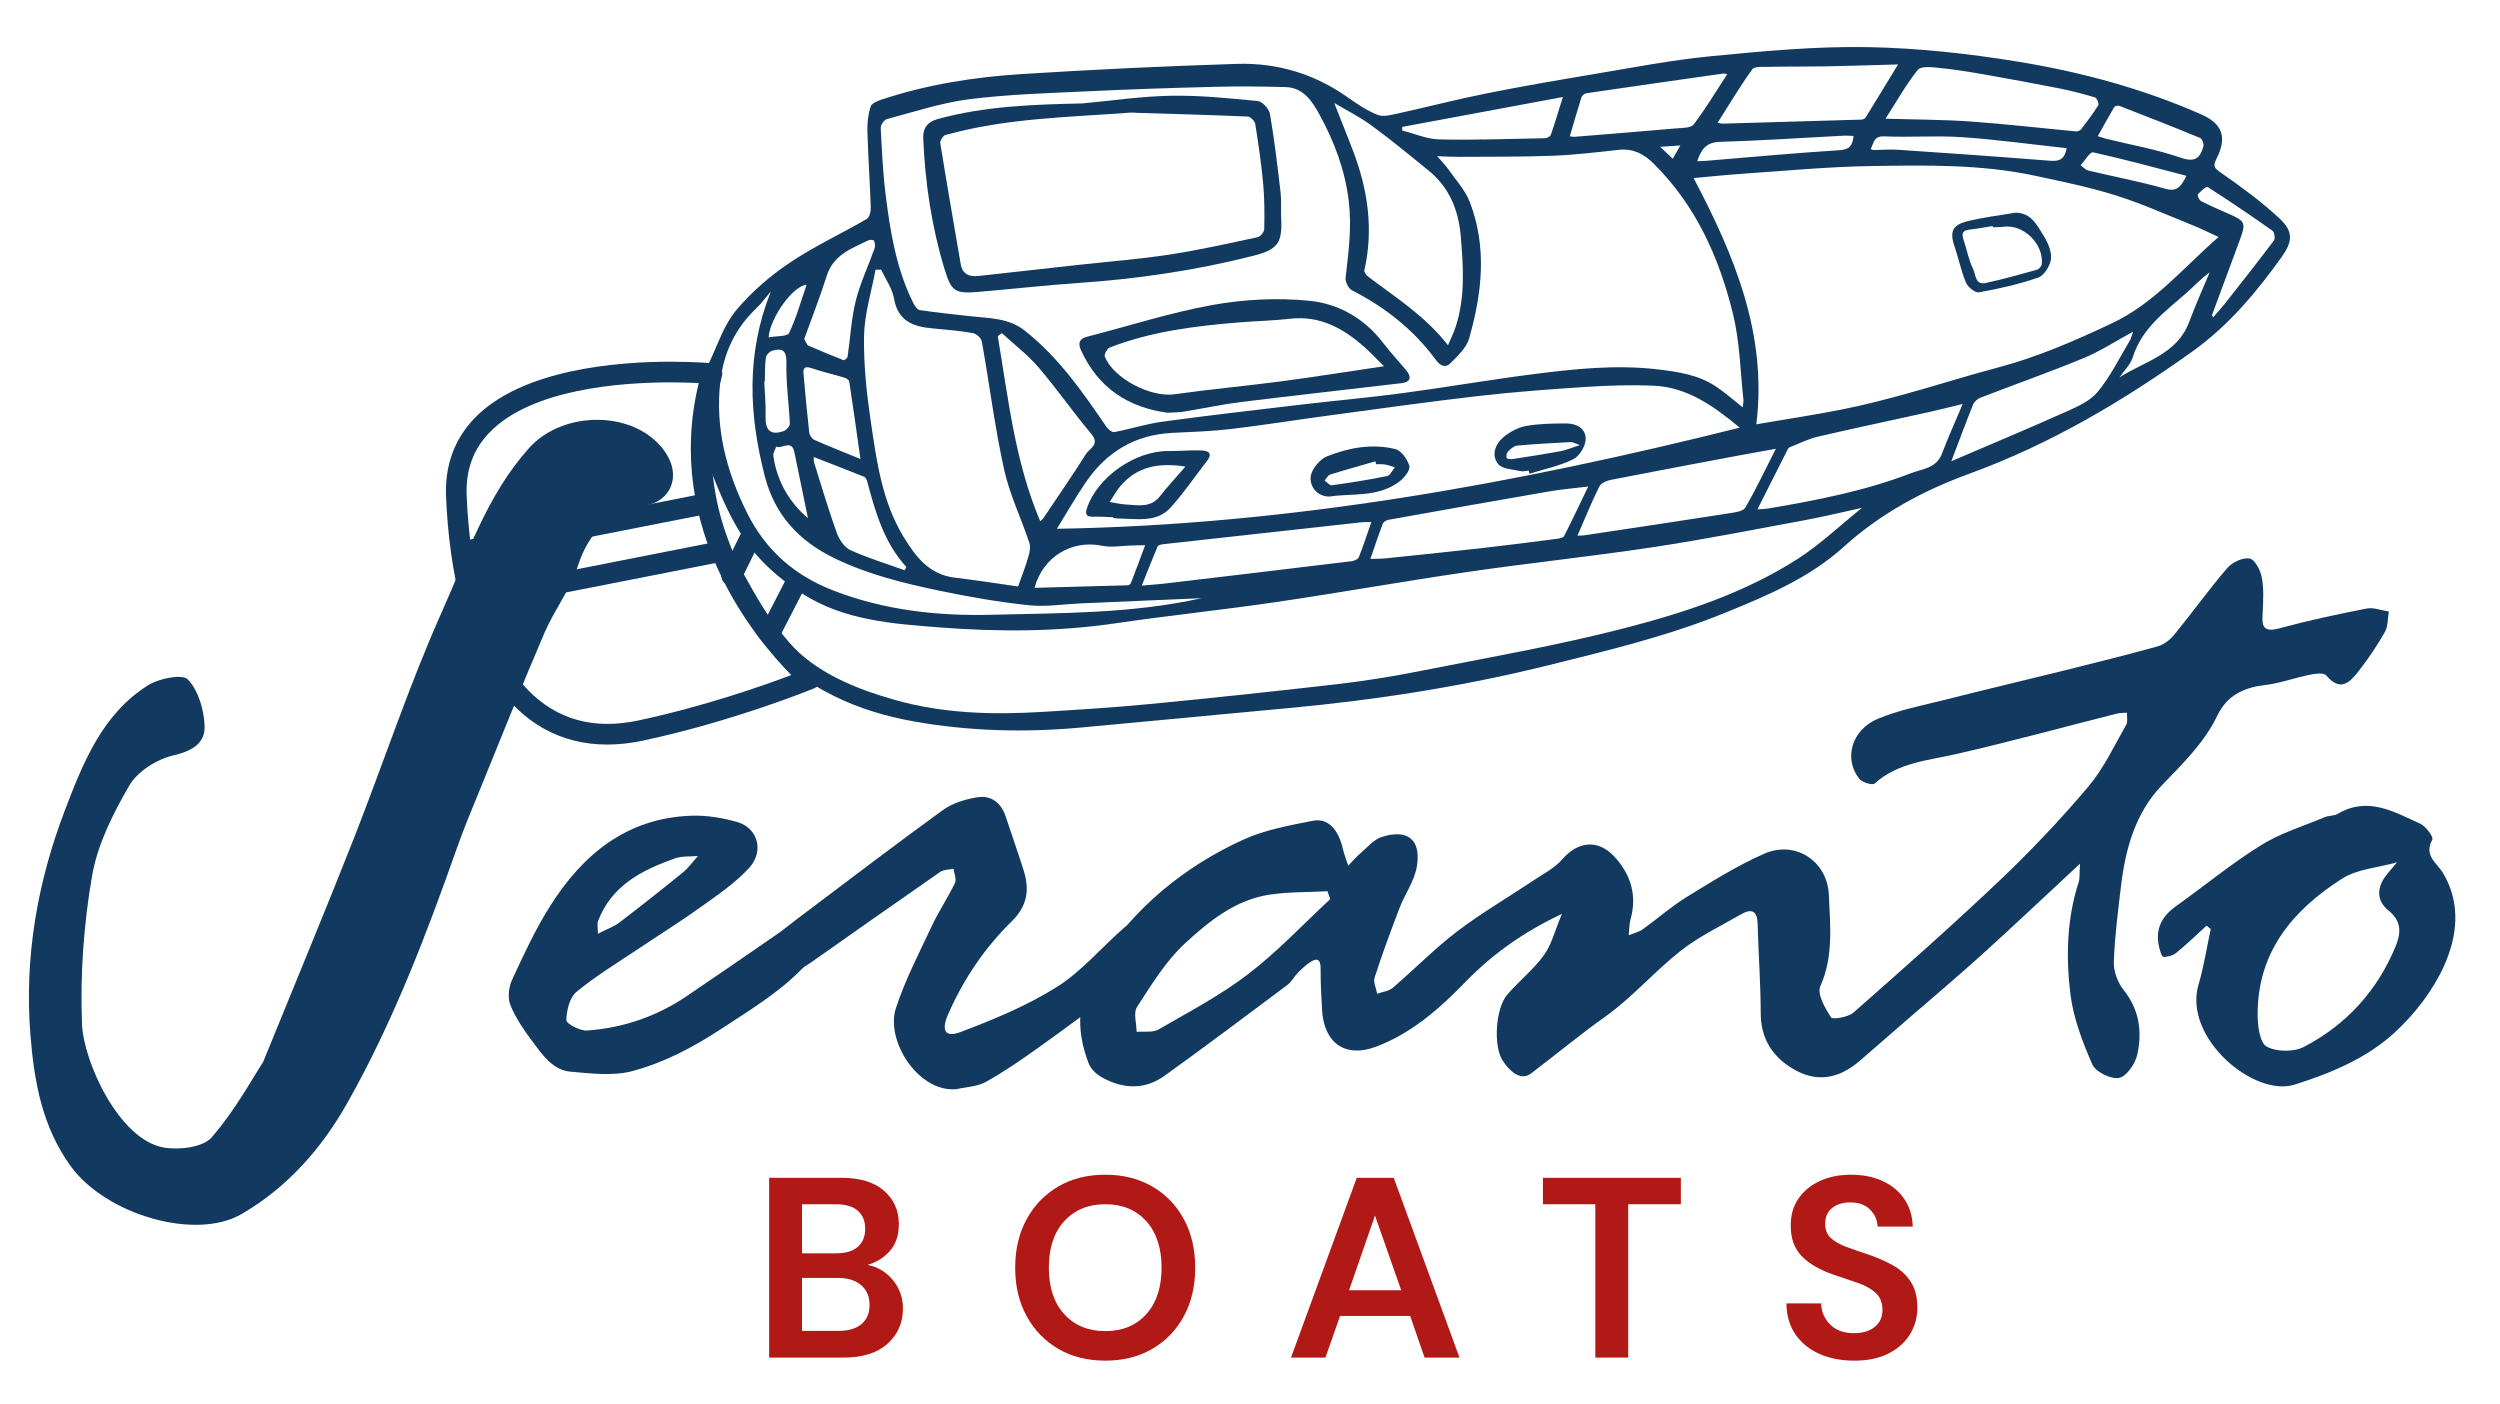 <?xml version="1.0" encoding="utf-8"?>
<!-- Generator: Adobe Illustrator 16.0.0, SVG Export Plug-In . SVG Version: 6.00 Build 0)  -->
<!DOCTYPE svg PUBLIC "-//W3C//DTD SVG 1.1//EN" "http://www.w3.org/Graphics/SVG/1.1/DTD/svg11.dtd">
<svg version="1.1" id="Livello_1" xmlns="http://www.w3.org/2000/svg" xmlns:xlink="http://www.w3.org/1999/xlink" x="0px" y="0px"
	 width="328.483px" height="184.491px" viewBox="0 0 328.483 184.491" enable-background="new 0 0 328.483 184.491"
	 xml:space="preserve">
<g>
	<path fill="#B11917" d="M101.06,178.376v-23.622h9.483c2.452,0,4.324,0.569,5.618,1.704c1.294,1.136,1.941,2.594,1.941,4.37
		c0,1.484-0.4,2.672-1.198,3.56c-0.799,0.89-1.772,1.491-2.919,1.807c1.35,0.27,2.463,0.938,3.341,2.007
		c0.877,1.068,1.315,2.312,1.315,3.729c0,1.868-0.674,3.409-2.024,4.623c-1.35,1.215-3.262,1.823-5.737,1.823H101.06z
		 M105.38,164.675h4.522c1.214,0,2.148-0.281,2.8-0.844c0.653-0.562,0.979-1.36,0.979-2.396c0-0.989-0.321-1.771-0.962-2.345
		c-0.641-0.574-1.603-0.861-2.885-0.861h-4.454V164.675z M105.38,174.866h4.826c1.282,0,2.277-0.298,2.985-0.895
		c0.709-0.596,1.064-1.434,1.064-2.514c0-1.103-0.371-1.968-1.114-2.598c-0.742-0.631-1.743-0.945-3.003-0.945h-4.758V174.866z"/>
	<path fill="#B11917" d="M145.232,178.78c-2.362,0-4.426-0.517-6.192-1.553c-1.767-1.034-3.15-2.468-4.15-4.302
		c-1.002-1.833-1.502-3.953-1.502-6.361c0-2.406,0.5-4.526,1.502-6.359c1-1.834,2.383-3.269,4.15-4.304
		c1.766-1.034,3.83-1.552,6.192-1.552c2.34,0,4.398,0.518,6.175,1.552c1.777,1.035,3.161,2.47,4.151,4.304
		c0.99,1.833,1.485,3.953,1.485,6.359c0,2.408-0.495,4.528-1.485,6.361c-0.99,1.834-2.374,3.268-4.151,4.302
		C149.63,178.264,147.572,178.78,145.232,178.78 M145.232,174.899c2.249,0,4.043-0.741,5.382-2.227
		c1.338-1.485,2.008-3.521,2.008-6.108c0-2.586-0.67-4.623-2.008-6.107c-1.339-1.484-3.133-2.228-5.382-2.228
		c-2.25,0-4.049,0.743-5.399,2.228c-1.35,1.484-2.025,3.521-2.025,6.107c0,2.587,0.675,4.623,2.025,6.108
		C141.183,174.158,142.982,174.899,145.232,174.899"/>
	<path fill="#B11917" d="M169.629,178.376l8.64-23.621h4.858l8.639,23.621h-4.588l-1.891-5.468h-9.213l-1.923,5.468H169.629z
		 M177.255,169.534h6.852l-3.442-9.819L177.255,169.534z"/>
	<polygon fill="#B11917" points="209.616,178.376 209.616,158.23 202.732,158.23 202.732,154.755 220.853,154.755 220.853,158.23 
		213.936,158.23 213.936,178.376 	"/>
	<path fill="#B11917" d="M243.63,178.78c-1.731,0-3.262-0.298-4.589-0.894c-1.327-0.597-2.373-1.451-3.138-2.565
		c-0.766-1.112-1.159-2.468-1.183-4.065h4.557c0.045,1.102,0.443,2.03,1.198,2.783c0.754,0.754,1.795,1.131,3.121,1.131
		c1.147,0,2.059-0.275,2.732-0.827c0.675-0.552,1.013-1.287,1.013-2.21c0-0.968-0.298-1.722-0.893-2.262
		c-0.597-0.54-1.391-0.978-2.38-1.315c-0.991-0.337-2.047-0.697-3.172-1.079c-1.821-0.63-3.211-1.44-4.167-2.43
		c-0.957-0.99-1.435-2.307-1.435-3.949c-0.022-1.395,0.309-2.592,0.995-3.593s1.624-1.777,2.818-2.329
		c1.191-0.551,2.563-0.826,4.116-0.826c1.573,0,2.964,0.281,4.167,0.844c1.204,0.563,2.148,1.35,2.836,2.362
		c0.685,1.012,1.051,2.216,1.096,3.609h-4.623c-0.023-0.831-0.342-1.568-0.962-2.21c-0.619-0.641-1.479-0.962-2.581-0.962
		c-0.945-0.021-1.738,0.209-2.379,0.692c-0.642,0.484-0.962,1.187-0.962,2.109c0,0.787,0.248,1.411,0.741,1.873
		c0.495,0.461,1.171,0.849,2.025,1.163c0.855,0.315,1.834,0.653,2.938,1.013c1.169,0.404,2.237,0.878,3.203,1.417
		c0.969,0.541,1.744,1.255,2.33,2.144c0.585,0.89,0.876,2.03,0.876,3.424c0,1.238-0.314,2.386-0.943,3.442
		c-0.631,1.058-1.564,1.907-2.801,2.548C246.949,178.46,245.431,178.78,243.63,178.78"/>
	<path fill="#123A60" d="M289.928,121.627c-1.311,1.191-2.583,2.428-3.952,3.547c-0.451,0.368-1.16,0.583-1.734,0.551
		c-0.22-0.012-0.461-0.891-0.573-1.401c-0.494-2.247,0.361-3.911,2.202-5.227c3.734-2.667,7.293-5.606,11.179-8.027
		c2.576-1.605,5.587-2.519,8.418-3.706c0.525-0.221,1.2-0.141,1.674-0.421c3.969-2.356,7.427-0.275,10.883,1.303
		c0.729,0.333,1.748,1.743,1.566,2.073c-1.159,2.114,0.616,3.059,1.426,4.424c2.395,4.04,1.83,8.388,0.085,12.229
		c-1.471,3.234-3.841,6.293-6.473,8.709c-3.669,3.368-8.339,5.31-13.109,6.824c-5.39,1.711-14.723-6.193-12.641-13.174
		c0.706-2.369,1.074-4.84,1.597-7.265C290.292,121.919,290.11,121.773,289.928,121.627 M314.952,113.303
		c-2.538,0.715-5.225,0.875-7.208,2.14c-6.476,4.126-11.141,9.65-11.107,17.881c0.006,1.459,0.278,3.684,1.188,4.188
		c1.283,0.713,3.576,0.731,4.909,0.035c5.572-2.91,9.649-7.391,12.052-13.25c0.671-1.639,0.823-3.239-0.949-4.656
		c-1.709-1.365-1.523-3.195-0.131-4.857C314.104,114.309,314.502,113.837,314.952,113.303"/>
	<path fill="#123A60" d="M273.303,113.477c-4.71,4.375-8.77,8.226-12.921,11.977c-3.345,3.023-6.8,5.924-10.205,8.88
		c-1.939,1.683-3.868,3.376-5.814,5.05c-2.729,2.349-5.567,2.855-8.53,1.195c-2.844-1.593-4.484-4.002-4.487-7.472
		c-0.003-3.898-0.31-7.795-0.402-11.695c-0.042-1.765-0.812-2.066-2.187-1.274c-2.663,1.534-5.486,2.882-7.886,4.762
		c-3.459,2.709-6.377,6.139-9.943,8.674c-3.35,2.381-6.488,4.987-9.742,7.461c-1.415,1.076-2.889-0.337-3.771-1.723
		c-1.206-1.895-0.918-6.819,0.61-8.599c1.544-1.796,3.452-3.305,4.832-5.208c1.019-1.402,1.445-3.234,2.364-5.42
		c-5.131,2.415-9.145,5.312-12.676,8.942c-3.418,3.514-7.084,6.759-11.76,8.508c-4.019,1.502-6.818-0.466-7.077-4.819
		c-0.108-1.824-0.199-3.653-0.19-5.479c0.006-1.177-0.436-1.426-1.354-0.828c-0.616,0.401-1.158,0.932-1.679,1.459
		c-0.471,0.478-0.784,1.139-1.308,1.53c-5.367,4.014-10.725,8.041-16.165,11.954c-2.609,1.876-5.463,1.742-8.208,0.216
		c-0.708-0.395-1.461-1.079-1.745-1.806c-1.785-4.567-1.526-8.951,1.229-13.173c4.782-7.328,11.246-12.705,19.127-16.288
		c2.815-1.279,5.994-1.842,9.061-2.454c2.008-0.4,3.368,1.092,3.981,3.731c0.17,0.736,0.459,1.444,0.693,2.165
		c0.563-0.577,1.091-1.197,1.699-1.721c0.853-0.735,1.664-1.708,2.671-2.037c3.402-1.112,5.23,0.313,4.652,3.835
		c-0.313,1.913-1.58,3.655-2.297,5.52c-1.156,3.009-2.268,6.038-3.264,9.103c-0.196,0.607,0.213,1.414,0.343,2.129
		c0.69-0.251,1.525-0.335,2.05-0.782c2.843-2.432,5.472-5.133,8.438-7.395c3.17-2.417,6.644-4.436,9.965-6.657
		c1.34-0.896,2.861-1.668,3.888-2.854c2.004-2.316,4.639-2.657,6.781-0.372c2.184,2.332,3.062,5.095,2.162,8.296
		c-0.186,0.66-0.156,1.382-0.228,2.075c0.612-0.253,1.297-0.401,1.823-0.775c1.938-1.38,3.732-2.986,5.754-4.227
		c3.337-2.048,6.683-4.164,10.255-5.722c4.057-1.77,8.284,0.985,8.461,5.459c0.157,3.99,0.637,8.038-1.129,11.975
		c-0.446,0.995,0.624,2.88,1.415,4.081c0.213,0.323,2.257-0.024,2.955-0.639c6.494-5.715,12.983-11.443,19.254-17.4
		c4.082-3.878,7.973-7.995,11.608-12.293c2.025-2.395,3.382-5.364,4.967-8.116c0.235-0.41,0.074-1.05,0.096-1.583
		c-0.455,0.04-0.924,0.019-1.361,0.13c-7.023,1.775-14.014,3.694-21.075,5.304c-3.761,0.857-7.646,1.117-10.727,3.877
		c-0.283,0.253-1.624-0.143-2-0.615c-2.085-2.612-1.055-6.431,2.421-7.89c2.82-1.183,5.901-1.763,8.891-2.519
		c5.132-1.299,10.285-2.511,15.424-3.789c4.168-1.036,8.339-2.066,12.476-3.218c0.812-0.226,1.628-0.868,2.174-1.537
		c2.357-2.889,4.534-5.928,6.96-8.754c0.648-0.754,2.015-1.393,2.924-1.254c0.663,0.102,1.413,1.507,1.597,2.436
		c0.287,1.454,0.207,3,0.137,4.5c-0.075,1.591-0.286,2.912,2.163,2.247c3.785-1.027,7.633-1.846,11.483-2.602
		c0.912-0.179,1.941,0.245,2.917,0.392c-0.153,0.896-0.084,1.917-0.504,2.663c-0.988,1.755-2.126,3.443-3.361,5.037
		c-1.158,1.495-2.429,3.002-4.363,0.684c-0.313-0.375-1.446-0.223-2.153-0.079c-1.989,0.404-3.931,1.126-5.934,1.364
		c-2.803,0.333-4.947,1.369-6.222,4.015c-1.737,3.605-4.57,6.321-7.307,9.179c-3.444,3.598-4.754,8.295-5.337,13.16
		c-0.398,3.336-0.835,6.68-0.947,10.031c-0.042,1.225,0.516,2.707,1.292,3.679c2.069,2.592,2.454,5.499,1.784,8.499
		c-0.267,1.196-1.417,2.867-2.4,3.05c-1.066,0.198-3.072-0.795-3.505-1.779c-1.302-2.964-2.5-6.119-2.887-9.304
		c-0.59-4.874-0.461-9.831,1.088-14.619C273.284,115.414,273.211,114.822,273.303,113.477 M174.786,118.136
		c-0.123-0.344-0.246-0.688-0.37-1.032c-2.533,0.135-5.096,0.073-7.592,0.446c-4.486,0.671-7.966,3.496-11.113,6.394
		c-2.533,2.333-4.405,5.433-6.314,8.359c-0.504,0.773-0.061,2.165-0.053,3.273c0.971-0.088,2.118,0.128,2.885-0.314
		c4.004-2.309,8.138-4.487,11.79-7.283C167.864,125.033,171.218,121.444,174.786,118.136"/>
	<path fill="#123A60" d="M125.68,143.107c-4.992,0.487-9.37-6.365-7.966-10.643c1.225-3.73,3.064-7.267,4.742-10.837
		c0.902-1.92,2.102-3.698,3.02-5.612c0.231-0.481-0.108-1.238-0.185-1.868c-0.59,0.13-1.294,0.096-1.753,0.414
		c-5.738,3.979-11.44,8.007-17.152,12.021c-0.316,0.223-0.689,0.387-0.953,0.658c-3.114,3.204-6.87,5.456-10.586,7.896
		c-3.738,2.455-7.562,4.478-11.751,5.595c-2.53,0.677-5.402,0.32-8.091,0.086c-2.388-0.208-3.724-2.212-5.034-3.958
		c-1.118-1.49-2.206-3.074-2.904-4.783c-0.382-0.937-0.236-2.355,0.205-3.312c1.521-3.295,3.057-6.622,4.988-9.684
		c4.314-6.839,10.118-11.634,18.641-11.902c1.982-0.062,4.048,0.277,5.961,0.829c2.727,0.786,3.589,3.837,1.541,6.065
		c-1.803,1.96-4.091,3.504-6.278,5.074c-2.631,1.89-5.388,3.602-8.077,5.409c-2.799,1.882-5.709,3.633-8.302,5.768
		c-0.906,0.745-1.309,2.451-1.331,3.729c-0.009,0.459,1.808,1.415,2.735,1.35c4.744-0.342,9.153-1.854,13.114-4.539
		c3.953-2.68,7.887-5.386,11.816-8.1c0.905-0.625,1.749-1.337,2.629-1.998c6.379-4.794,12.718-9.644,19.177-14.328
		c1.259-0.913,2.947-1.417,4.509-1.679c1.82-0.306,3.138,0.702,3.739,2.511c0.791,2.378,1.624,4.744,2.377,7.136
		c0.786,2.49,0.473,4.643-1.545,6.62c-3.59,3.52-6.383,7.646-8.4,12.274c-0.915,2.099-0.399,3.077,1.642,2.305
		c4.37-1.652,8.775-3.473,12.704-5.955c3.276-2.068,5.861-5.218,8.834-7.794c0.57-0.493,1.521-0.547,2.296-0.804
		c0.121,0.613,0.306,1.22,0.352,1.838c0.232,3.104-1.38,5.337-3.65,7.107c-3.369,2.629-6.816,5.161-10.292,7.646
		c-2.239,1.604-4.519,3.175-6.92,4.514C128.418,142.78,126.974,142.81,125.68,143.107 M78.564,122.687
		c1.283-0.655,2.131-0.944,2.806-1.461c2.818-2.155,5.605-4.351,8.354-6.593c0.748-0.611,1.323-1.435,1.977-2.161
		c-1.007,0.093-2.085-0.015-3.009,0.313c-4.329,1.53-8.323,3.55-10.107,8.219C78.425,121.422,78.564,121.956,78.564,122.687"/>
	<path fill="#123A60" d="M34.574,139.537c4.558-11.208,8.312-20.206,11.882-29.276c3.93-9.986,7.279-20.223,11.66-30.002
		c3.288-7.34,5.803-15.141,11.401-21.393c4.519-5.047,14.116-5.02,17.92,0.579c2.051,3.019,0.827,6.377-2.715,7.017
		c-4.621,0.835-7.337,3.376-8.79,7.901c-0.99,3.082-3.101,5.784-4.393,8.792c-2.971,6.918-5.755,13.916-8.599,20.888
		c-0.979,2.4-1.988,4.795-2.85,7.24c-4.067,11.541-8.43,22.974-14.457,33.646c-3.362,5.953-7.868,11.093-13.896,14.591
		c-6.091,3.535-17.843,0.064-22.456-6.303c-3.762-5.195-4.802-11.174-5.288-17.282c-0.807-10.141,0.93-20.047,4.522-29.438
		c2.36-6.168,4.895-12.67,10.939-16.459c1.441-0.903,4.51-1.52,5.235-0.756c1.383,1.458,2.116,3.986,2.195,6.105
		c0.086,2.317-1.681,3.309-4.165,3.885c-2.143,0.497-4.649,2.095-5.729,3.945c-2.151,3.686-4.184,7.749-4.898,11.893
		c-1.1,6.38-1.565,12.978-1.317,19.445c0.188,4.884,4.832,15.186,10.735,16.221c2.026,0.355,5.163-0.019,6.311-1.343
		C30.922,145.856,33.226,141.591,34.574,139.537"/>
	<path fill="#123A60" d="M142.208,13.588c3.886-0.358,7.767-0.941,11.657-1.008c3.806-0.065,7.628,0.327,11.424,0.703
		c0.596,0.059,1.465,1.034,1.577,1.693c0.582,3.404,0.99,6.84,1.39,10.272c0.131,1.123,0.02,2.272,0.079,3.405
		c0.175,3.314-0.464,4.143-3.694,4.965c-7.559,1.925-15.236,3.035-23.013,3.568c-4.354,0.299-8.694,0.8-13.043,1.163
		c-3.115,0.261-3.584-0.059-4.467-2.947c-1.713-5.605-2.561-11.355-2.814-17.201c-0.059-1.361,0.555-2.186,1.876-2.551
		C129.402,13.931,135.805,13.732,142.208,13.588 M149.162,14.82c0-0.005,0-0.01,0.001-0.015c-0.18-0.006-0.36-0.028-0.539-0.014
		c-8.181,0.617-16.426,0.718-24.408,2.949c-0.312,0.088-0.722,0.746-0.669,1.072c0.853,5.301,1.77,10.592,2.684,15.883
		c0.231,1.339,1.122,1.703,2.365,1.562c4.391-0.496,8.783-0.977,13.175-1.462c3.965-0.438,7.951-0.744,11.891-1.346
		c3.897-0.596,7.754-1.466,11.611-2.292c0.357-0.077,0.838-0.707,0.844-1.088c0.036-1.969,0.038-3.95-0.143-5.91
		c-0.242-2.637-0.627-5.264-1.045-7.88c-0.06-0.378-0.632-0.949-0.987-0.964C159.018,15.102,154.089,14.971,149.162,14.82"/>
	<path fill="#123A60" d="M153.406,54.228c-5.118-0.673-9.113-3.226-11.38-8.235c-0.391-0.866-0.251-1.475,0.795-1.744
		c5.517-1.417,10.969-3.188,16.559-4.188c4.137-0.74,8.497-0.955,12.672-0.54c3.767,0.373,7.192,2.282,9.64,5.483
		c0.979,1.281,2.089,2.46,3.116,3.704c0.7,0.848,0.493,1.499-0.596,1.63c-7.029,0.842-14.069,1.608-21.097,2.478
		c-2.543,0.315-5.058,0.862-7.59,1.274C154.914,54.19,154.28,54.175,153.406,54.228 M181.847,48.122
		c-0.983-0.969-1.724-1.766-2.531-2.484c-2.79-2.481-5.857-4.208-9.804-3.755c-2.219,0.254-4.461,0.295-6.689,0.477
		c-5.786,0.47-11.53,1.183-16.994,3.291c-0.342,0.132-0.777,0.91-0.667,1.192c1.13,2.897,6.051,5.399,9.132,4.963
		c4.67-0.66,9.374-1.084,14.051-1.702C172.739,49.523,177.118,48.821,181.847,48.122"/>
	<path fill="#123A60" d="M264.843,27.942c2.074,0.037,2.799,1.649,3.632,2.963c0.573,0.906,1.11,2.092,1.013,3.089
		c-0.088,0.9-0.891,2.199-1.676,2.474c-2.521,0.885-5.162,1.462-7.797,1.944c-0.493,0.09-1.452-0.688-1.701-1.275
		c-0.639-1.501-0.945-3.139-1.482-4.688c-0.656-1.898-0.376-2.846,1.54-3.343C260.521,28.548,262.75,28.305,264.843,27.942
		 M261.861,29.86c-0.008-0.054-0.016-0.109-0.024-0.163c-1.025,0.162-2.048,0.363-3.078,0.474c-0.955,0.102-1.016,0.579-0.756,1.351
		c0.429,1.27,0.664,2.626,1.25,3.812c0.346,0.699,0.252,2.152,1.64,1.853c2.274-0.49,4.52-1.123,6.763-1.75
		c0.264-0.074,0.597-0.469,0.622-0.741c0.25-2.665-2.39-5.228-4.985-4.906C262.819,29.849,262.338,29.839,261.861,29.86"/>
	<path fill="#123A60" d="M146.267,67.961c-0.896-0.027-1.793-0.099-2.688-0.07c-0.932,0.03-0.991-0.437-0.757-1.134
		c1.379-4.092,6.335-7.537,10.721-7.494c1.43,0.014,2.864-0.129,4.292-0.081c0.814,0.028,1.588,0.305,0.765,1.37
		c-1.585,2.046-3.047,4.201-4.772,6.119c-1.852,2.059-4.455,1.473-6.85,1.462c-0.238-0.001-0.476-0.046-0.714-0.071
		C146.265,68.029,146.266,67.996,146.267,67.961 M155.754,61.307c-3.558-0.556-6.386,0.011-8.551,2.576
		c-0.534,0.632-0.934,1.378-1.395,2.072c0.724,0.117,1.444,0.299,2.172,0.338c1.573,0.083,3.211,0.462,4.428-1.088
		C153.408,63.931,154.516,62.739,155.754,61.307"/>
	<path fill="#123A60" d="M174.69,65.244c-1.91,0.029-3.019-1.876-2.227-3.394c0.403-0.774,1.148-1.594,1.932-1.904
		c2.865-1.132,5.895-1.681,8.926-0.944c0.787,0.192,1.61,1.343,1.86,2.214c0.148,0.521-0.638,1.538-1.251,2.011
		C181.063,65.437,177.545,64.783,174.69,65.244 M180.821,60.989c-0.039-0.124-0.078-0.247-0.116-0.371
		c-1.979,0.572-3.967,1.121-5.932,1.739c-0.296,0.093-0.49,0.512-0.731,0.78c0.318,0.221,0.667,0.666,0.949,0.627
		c2.434-0.341,4.863-0.724,7.271-1.215c0.4-0.082,0.682-0.752,1.019-1.15c-0.432-0.125-0.855-0.286-1.296-0.363
		C181.605,60.971,181.209,61.001,180.821,60.989"/>
	<path fill="#123A60" d="M200.855,61.826c-0.354,0.031-0.731,0.154-1.061,0.076c-1.019-0.244-2.401-0.255-2.94-0.922
		c-0.947-1.175-0.396-2.652,0.73-3.57c0.825-0.673,1.882-1.252,2.913-1.436c1.721-0.305,3.504-0.336,5.261-0.338
		c1.377-0.002,2.664,0.67,2.587,2.13c-0.048,0.915-0.837,2.191-1.644,2.584c-1.791,0.872-3.804,1.289-5.726,1.892
		C200.937,62.103,200.896,61.965,200.855,61.826 M207.589,58.482c-0.745-0.263-0.956-0.409-1.158-0.398
		c-2.371,0.131-4.743,0.249-7.106,0.467c-0.432,0.04-0.867,0.472-1.213,0.813c-0.168,0.167-0.212,0.562-0.147,0.813
		c0.027,0.108,0.479,0.188,0.719,0.151c2.116-0.325,4.233-0.652,6.338-1.038C205.733,59.159,206.416,58.858,207.589,58.482"/>
	<path fill="#123A60" d="M299.606,28.797c-2.392-2.256-5.085-4.218-7.789-6.104c-0.87-0.606-1.074-0.87-0.598-1.805
		c1.457-2.857,0.795-4.63-1.997-5.861c-7.656-3.374-15.694-5.545-23.895-6.895c-6.591-1.085-13.302-1.828-19.972-1.941
		c-6.849-0.116-13.73,0.53-20.563,1.196c-5.252,0.513-10.457,1.534-15.671,2.403c-4.657,0.777-9.313,1.583-13.94,2.511
		c-3.836,0.769-7.627,1.757-11.45,2.596c-0.896,0.196-1.964,0.499-2.73,0.194c-1.426-0.567-2.741-1.471-4.011-2.364
		c-4.342-3.05-9.218-4.494-14.438-4.334c-9.472,0.291-18.942,0.743-28.399,1.346c-6.183,0.394-12.31,1.362-18.229,3.315
		c-0.568,0.187-1.38,0.498-1.524,0.935c-0.333,1.009-0.461,2.135-0.43,3.207c0.097,3.371,0.33,6.738,0.443,10.109
		c0.017,0.497-0.179,1.266-0.531,1.47c-3.372,1.958-6.944,3.607-10.165,5.781c-2.578,1.74-5.025,3.854-7.009,6.236
		c-1.562,1.873-2.372,4.389-3.433,6.658c-0.362,0.775-0.675,1.578-0.982,2.395l0.001,0.001c0,0-0.611,1.526-0.993,4.232
		c0.102,0.253,0.133,0.631,0.095,0.889c-0.932,6.36,0.506,12.341,2.858,18.179c0.665,1.649,1.364,3.285,2.029,4.934
		c0.991,1.862,2.145,3.78,3.509,5.75c0.353,0.429,0.708,0.847,1.082,1.239c5.224,5.476,11.806,8.399,19.119,9.708
		c7.332,1.314,14.739,1.498,22.16,0.806c9.08-0.847,18.159-1.71,27.24-2.552c11.51-1.066,22.878-2.844,34.124-5.635
		c7.872-1.954,15.715-3.844,23.249-6.918c5.536-2.259,11.015-4.576,15.508-8.645c4.828-4.37,10.438-7.386,16.492-9.592
		c10.637-3.875,20.276-9.585,29.405-16.134c4.626-3.319,8.334-7.717,11.649-12.374C301.212,31.778,301.348,30.439,299.606,28.797
		 M278.464,13.905c3.551,1.379,7.099,2.767,10.618,4.223c0.264,0.109,0.516,0.797,0.425,1.117c-0.427,1.509-1.081,2.129-2.953,1.484
		c-3.204-1.104-6.583-1.699-9.887-2.513c-0.309-0.076-0.607-0.19-1.03-0.324c0.751-1.343,1.431-2.595,2.16-3.818
		C277.883,13.929,278.283,13.834,278.464,13.905 M142.686,59.658c-1.808,2.867-3.739,5.655-5.627,8.471
		c-0.046,0.069-0.125,0.116-0.384,0.349c-3.336-7.858-4.189-16.145-5.575-24.308c0.179-0.135,0.358-0.269,0.537-0.404
		c1.622,1.497,3.405,2.857,4.832,4.521c2.41,2.81,4.518,5.878,6.908,8.707C144.578,58.415,143.154,58.917,142.686,59.658
		 M154.012,56.877c2.554-0.13,5.118-0.198,7.653-0.499c4.388-0.521,8.754-1.222,13.134-1.811c6.516-0.875,13.028-1.8,19.56-2.547
		c4.687-0.536,9.397-0.883,14.105-1.187c2.904-0.188,5.829-0.276,8.734-0.161c4.481,0.177,7.938,2.664,11.397,5.519
		c-29.479,7.374-59.105,12.778-89.725,13.288c1.251-2.025,2.453-4.149,3.829-6.155C145.412,59.367,149.149,57.123,154.012,56.877
		 M144.801,71.711c1.25,0.263,2.613-0.01,3.925-0.038c0.528-0.011,1.056-0.022,1.742-0.037c-0.659,1.762-1.256,3.376-1.877,4.981
		c-0.052,0.132-0.269,0.28-0.413,0.284c-4.056,0.122-8.112,0.226-12.245,0.336C137.028,73.139,140.867,70.883,144.801,71.711
		 M152.095,71.814c0.073-0.171,0.443-0.276,0.687-0.303c8.73-0.974,17.461-1.937,26.193-2.895c0.319-0.035,0.645-0.014,1.212-0.024
		c-0.581,1.666-1.066,3.164-1.648,4.623c-0.104,0.26-0.59,0.479-0.924,0.519c-8.212,1.001-16.427,1.977-24.644,2.949
		c-0.874,0.104-1.754,0.155-2.947,0.258C150.781,75.042,151.412,73.417,152.095,71.814 M181.682,68.826
		c0.091-0.237,0.455-0.474,0.728-0.522c7.029-1.262,14.062-2.514,21.1-3.729c1.576-0.272,3.176-0.404,5.174-0.652
		c-1.141,2.37-2.122,4.459-3.173,6.513c-0.116,0.227-0.621,0.316-0.96,0.36c-3.197,0.414-6.393,0.834-9.596,1.196
		c-4.301,0.486-8.607,0.927-12.912,1.373c-0.611,0.063-1.231,0.044-1.985,0.068C180.627,71.79,181.122,70.295,181.682,68.826
		 M210.142,63.914c0.214-0.435,0.95-0.753,1.498-0.86c5.677-1.115,11.364-2.177,17.049-3.248c1.393-0.262,2.788-0.503,4.645-0.837
		c-1.432,2.816-2.617,5.319-3.993,7.713c-0.268,0.468-1.255,0.626-1.941,0.733c-6.43,1.003-12.866,1.965-19.303,2.933
		c-0.249,0.037-0.506,0.02-0.829,0.031C208.243,68.143,209.117,65.992,210.142,63.914 M230.773,55.746
		c1.449-11.858-2.879-22.152-8.241-32.347c2.134-0.192,4.32-0.429,6.514-0.577c5.567-0.373,11.133-0.915,16.706-1.002
		c7.218-0.113,14.472-0.261,21.6,1.263c3.58,0.766,7.185,1.503,10.67,2.597c3.434,1.078,6.735,2.576,10.084,3.917
		c1.042,0.418,2.049,0.924,3.399,1.54c-4.689,4.092-8.457,8.726-14.014,11.342c-4.855,2.284-9.728,4.422-14.93,5.797
		c-4.079,1.077-8.101,2.367-12.17,3.484c-2.755,0.757-5.528,1.476-8.33,2.033C238.355,54.529,234.614,55.09,230.773,55.746
		 M223.006,21.183c0.525-1.559,1.172-2.492,2.959-2.544c5.433-0.157,10.861-0.531,16.291-0.812c0.409-0.021,0.822,0.021,1.28,0.035
		c-0.108,1.28-0.52,1.791-1.867,1.876c-5.844,0.367-11.676,0.914-17.513,1.393C223.805,21.16,223.452,21.164,223.006,21.183
		 M245.791,19.58c0.43-0.779,0.362-1.725,1.81-1.662c3.398,0.149,6.82-0.126,10.208,0.107c4.567,0.314,9.112,0.944,13.725,1.444
		c-0.298,1.827-1.349,1.72-2.584,1.621c-6.517-0.519-13.038-0.97-19.561-1.412c-1.067-0.072-2.146,0.023-3.221,0.033
		C246.086,19.712,246.003,19.656,245.791,19.58 M273.382,21.719c0.552-0.599,1.235-1.793,1.635-1.704
		c4.056,0.893,8.064,1.996,12.269,3.087c-0.751,1.506-1.296,2.122-2.807,1.692c-3.322-0.946-6.732-1.582-10.098-2.387
		C274.014,22.319,273.714,21.955,273.382,21.719 M254.772,8.918c1.979,0.199,3.949,0.515,5.909,0.859
		c3.338,0.585,6.671,1.2,9.994,1.859c1.552,0.308,3.089,0.711,4.603,1.17c0.238,0.072,0.547,0.82,0.429,1.011
		c-0.676,1.09-1.458,2.118-2.239,3.14c-0.134,0.175-0.45,0.327-0.665,0.308c-4.611-0.427-9.213-0.97-13.831-1.297
		c-3.627-0.256-7.272-0.252-11.226-0.373c1.493-2.326,2.706-4.507,4.247-6.424C252.403,8.661,253.835,8.824,254.772,8.918
		 M232.365,8.783c2.517-0.049,5.036-0.018,7.554-0.064c3.071-0.057,6.142-0.161,9.471-0.251c-1.539,2.527-2.894,4.765-4.271,6.988
		c-0.088,0.144-0.346,0.253-0.527,0.258c-6.092,0.187-12.184,0.36-18.276,0.532c-0.113,0.003-0.229-0.038-0.64-0.111
		c1.565-2.458,2.965-4.816,4.564-7.029C230.536,8.696,231.634,8.796,232.365,8.783 M207.801,12.759c0.07-0.22,0.4-0.473,0.64-0.508
		c5.994-0.881,11.993-1.735,17.991-2.589c0.107-0.015,0.223,0.034,0.516,0.083c-1.488,2.277-2.83,4.532-4.411,6.605
		c-0.375,0.491-1.542,0.451-2.356,0.523c-4.432,0.392-8.868,0.742-13.303,1.102c-0.142,0.012-0.288-0.028-0.612-0.063
		C206.791,16.119,207.269,14.43,207.801,12.759 M220.787,19.112c-0.39,0.68-0.662,1.156-0.998,1.742
		c-0.497-0.471-0.976-0.923-1.651-1.562C219.092,19.227,219.833,19.177,220.787,19.112 M184.258,16.671
		c6.954-1.294,13.908-2.588,21.093-3.925c-0.589,1.881-1.054,3.447-1.59,4.987c-0.074,0.212-0.503,0.421-0.771,0.427
		c-4.624,0.091-9.252,0.262-13.872,0.158c-1.638-0.037-3.258-0.763-4.887-1.174C184.241,16.986,184.249,16.828,184.258,16.671
		 M180.2,16.484c2.573,1.882,5.041,3.913,7.514,5.929c2.709,2.208,3.922,5.173,4.215,8.59c0.342,3.998,0.609,7.992-0.65,11.896
		c-0.26,0.805-0.647,1.569-1.023,2.465c-2.974-3.843-6.878-6.273-10.503-9.033c-0.237-0.181-0.537-0.572-0.487-0.792
		c1.238-5.447,0.451-10.69-1.521-15.82c-0.796-2.07-1.625-4.127-2.438-6.189C176.871,14.463,178.634,15.339,180.2,16.484
		 M116.523,15.65c3.599-0.953,7.181-2.15,10.851-2.614c5.138-0.649,10.344-0.792,15.526-1.04c5.642-0.27,11.289-0.452,16.936-0.595
		c3.017-0.076,6.04-0.039,9.058,0.039c2.38,0.061,3.528,1.875,4.496,3.65c1.948,3.572,3.359,7.288,3.839,11.443
		c0.395,3.415-0.052,6.661-0.428,9.98c-0.059,0.518,0.378,1.393,0.831,1.624c4.389,2.24,8.149,5.221,11.067,9.198
		c0.59,0.804,1.274,0.997,1.85,0.417c0.961-0.969,2.124-2.032,2.478-3.264c1.705-5.951,2.392-12.006,0.084-17.964
		c-0.615-1.588-1.875-2.931-2.872-4.364c-0.349-0.5-0.796-0.932-1.406-1.636c1.215,0.038,2.072,0.092,2.929,0.085
		c4.098-0.03,8.199,0.012,12.292-0.146c2.907-0.113,5.808-0.465,8.703-0.78c1.844-0.2,3.275,0.581,4.494,1.787
		c5.574,5.511,8.663,12.41,10.471,19.857c0.878,3.619,0.937,7.438,1.35,11.169c0.033,0.309-0.056,0.631-0.095,1.021
		c-1.23-0.967-2.313-1.934-3.51-2.732c-2.303-1.535-4.939-1.931-7.65-2.25c-5.525-0.651-10.983-0.056-16.432,0.639
		c-5.711,0.728-11.388,1.719-17.095,2.482c-4.388,0.587-8.8,0.975-13.197,1.493c-6.114,0.72-12.232,1.425-18.332,2.254
		c-2.134,0.29-4.215,0.963-6.337,1.37c-0.293,0.056-0.8-0.337-1.016-0.653c-3.151-4.592-6.301-9.162-10.75-12.671
		c-2.156-1.7-4.668-1.62-7.14-1.899c-2.228-0.252-4.46-0.475-6.676-0.809c-0.335-0.051-0.676-0.595-0.868-0.983
		c-2.204-4.44-2.992-9.258-3.598-14.1c-0.366-2.926-0.504-5.884-0.652-8.833C115.704,16.434,116.164,15.745,116.523,15.65
		 M115.774,35.433c0.583,1.256,1.461,2.462,1.689,3.779c0.512,2.96,2.491,3.703,5.021,3.931c1.785,0.162,3.577,0.317,5.34,0.622
		c0.457,0.08,1.103,0.663,1.181,1.101c0.997,5.586,1.7,11.233,2.915,16.769c0.728,3.317,2.256,6.454,3.336,9.701
		c0.184,0.55,0.02,1.277-0.153,1.872c-0.356,1.225-0.827,2.417-1.331,3.852c-2.747-0.388-5.503-0.83-8.272-1.153
		c-3.412-0.398-5.182-2.743-6.793-5.398c-2.781-4.583-3.496-9.765-4.258-14.894c-0.563-3.79-0.987-7.65-0.918-11.468
		c0.052-2.911,0.974-5.806,1.509-8.708C115.285,35.437,115.53,35.435,115.774,35.433 M100.414,50.119
		c0.026-0.001,0.052-0.001,0.078-0.002c0.032-1.044-0.003-2.097,0.133-3.127c0.046-0.341,0.48-0.802,0.826-0.903
		c1.394-0.403,1.916-0.019,1.878,1.636c-0.062,2.639,0.334,5.287,0.45,7.935c0.014,0.323-0.444,0.851-0.792,0.975
		c-1.796,0.635-2.452-0.145-2.394-1.954C100.642,53.162,100.482,51.639,100.414,50.119 M101.987,58.691
		c0.765,0.334,2.028-0.992,2.382,0.698c0.628,2.999,1.238,6.003,1.79,8.687c-2.328-1.955-4.061-4.722-4.546-8.17
		C101.559,59.526,101.853,59.097,101.987,58.691 M105.575,49.079c-0.068-0.769,0.221-0.98,1.017-0.713
		c1.437,0.482,2.92,0.824,4.372,1.261c0.244,0.073,0.592,0.306,0.622,0.506c0.499,3.261,0.954,6.528,1.473,10.176
		c-2.188-0.896-4.146-1.665-6.068-2.516c-0.312-0.137-0.623-0.618-0.663-0.971C106.036,54.246,105.804,51.662,105.575,49.079
		 M106.924,60.05c2.268,0.883,4.454,1.724,6.627,2.599c0.178,0.072,0.326,0.355,0.383,0.568c1.078,4.053,2.219,8.075,5.167,11.298
		c-0.084,0.136-0.168,0.272-0.252,0.408c-2.382-0.859-4.819-1.598-7.117-2.643c-0.789-0.359-1.472-1.395-1.787-2.272
		c-1.097-3.052-2.014-6.169-2.987-9.265C106.891,60.528,106.933,60.28,106.924,60.05 M114.11,31.572
		c0.203-0.098,0.699-0.043,0.738,0.06c0.114,0.306,0.172,0.709,0.066,1.007c-0.821,2.308-1.892,4.548-2.48,6.91
		c-0.592,2.383-0.706,4.883-1.068,7.326c-0.027,0.18-0.428,0.487-0.542,0.443c-1.553-0.601-3.092-1.241-4.616-1.912
		c-0.186-0.083-0.267-0.407-0.542-0.858c0.974-2.707,2.069-5.478,2.965-8.313C109.502,33.478,111.887,32.65,114.11,31.572
		 M105.982,37.412c-0.738,2.14-1.335,4.331-2.302,6.344c-0.233,0.485-1.691,0.381-2.697,0.568
		C101.235,41.61,104.26,37.528,105.982,37.412 M94.644,50.136c0.418-3.693,1.945-7.001,4.729-9.623
		c0.61-0.575,1.104-1.273,1.914-2.222c-3.3,8.271-2.86,16.243-0.807,24.246c1.318,5.141,4.491,8.575,9.318,10.887
		c4.361,2.089,8.944,3.205,13.587,4.181c3.888,0.817,7.823,1.492,11.771,1.919c2.245,0.242,4.559-0.143,6.842-0.242
		c5.195-0.225,10.39-0.448,15.882-0.684c-9.291,2.061-18.463,1.94-27.574,2.177c-7.057,0.184-14.122-0.588-20.814-3.186
		c-5.061-1.965-8.865-5.232-11.351-10.238C95.415,61.861,93.957,56.207,94.644,50.136 M236.238,73.413
		c-6.98,4.492-14.852,7.073-22.784,9.124c-8.92,2.306-18.032,3.877-27.079,5.673c-3.543,0.703-7.123,1.273-10.71,1.688
		c-8.186,0.946-16.379,1.812-24.58,2.607c-4.653,0.451-9.324,0.738-13.991,1.025c-6.589,0.405-13.169,0.243-19.553-1.576
		c-5.193-1.48-10.284-3.535-13.971-7.606c-2.405-2.655-4.18-5.934-5.948-9.094c-1.26-2.253-2.201-4.724-2.985-7.193
		c-0.704-2.219-1.002-4.567-1.479-6.859c1.64,4.206,3.327,8.337,6.249,11.722c1.721,1.994,3.879,3.72,6.114,5.138
		c5.443,3.453,11.745,3.898,17.935,4.375c7.703,0.595,15.414,0.592,23.104-0.538c7.007-1.029,14.059-1.756,21.066-2.785
		c8.429-1.238,16.818-2.743,25.249-3.97c8.101-1.179,16.25-2.03,24.345-3.252c6.682-1.008,13.317-2.323,19.963-3.552
		c2.462-0.455,4.897-1.054,7.464-1.612C241.804,69.014,239.207,71.502,236.238,73.413 M251.056,62.189
		c-6.059,2.331-12.389,3.549-18.755,4.629c-0.371,0.063-0.754,0.062-1.39,0.111c1.411-2.798,2.709-5.373,4.014-7.945
		c0.05-0.098,0.161-0.193,0.265-0.233c1.212-0.472,2.396-1.079,3.65-1.372c4.878-1.136,9.78-2.165,14.67-3.247
		c1.327-0.294,2.644-0.634,4.376-1.053c-1,2.376-1.93,4.424-2.726,6.523C254.422,61.548,252.601,61.595,251.056,62.189
		 M271.25,54.193c-4.84,2.17-9.739,4.21-14.855,6.404c1.059-2.783,1.923-5.133,2.862-7.453c0.152-0.375,0.589-0.746,0.98-0.897
		c4.514-1.745,9.082-3.355,13.554-5.2c2.156-0.889,4.139-2.196,6.482-3.468c-0.214,0.598-0.272,0.917-0.43,1.178
		c-1.375,2.278-2.548,4.728-4.235,6.749C274.569,52.752,272.808,53.495,271.25,54.193 M287.642,42.306
		c-1.569,4.24-5.83,5.152-9.166,7.281c0.603-0.879,1.457-1.679,1.76-2.65c1.203-3.87,4.335-6.041,7.141-8.528
		c0.955-0.846,1.816-1.797,2.956-2.623C289.431,37.957,288.458,40.103,287.642,42.306 M298.789,31.586
		c-2.107,2.804-4.283,5.555-6.454,8.311c-0.485,0.615-1.021,1.19-1.534,1.784c-0.056-0.085-0.112-0.17-0.168-0.255
		c1.238-3.349,2.472-6.7,3.718-10.047c0.764-2.05,0.62-2.362-1.442-3.251c-1.263-0.543-2.52-1.103-3.741-1.729
		c-0.23-0.118-0.476-0.754-0.383-0.857c0.363-0.409,1.104-1.085,1.27-0.98c2.889,1.846,5.729,3.772,8.527,5.753
		C298.839,30.498,298.976,31.337,298.789,31.586"/>
	<path fill="#123A60" d="M101.416,84.057c-0.209,0-0.421-0.048-0.62-0.151c-0.666-0.342-0.929-1.161-0.586-1.828l2.905-5.649
		c0.344-0.666,1.162-0.928,1.828-0.587c0.667,0.343,0.93,1.162,0.587,1.829l-2.905,5.649
		C102.384,83.789,101.909,84.057,101.416,84.057"/>
	<path fill="#123A60" d="M96.135,76.996c-0.201,0-0.405-0.044-0.598-0.139c-0.673-0.332-0.95-1.145-0.619-1.818l2.336-4.749
		c0.332-0.672,1.144-0.95,1.818-0.619c0.673,0.332,0.95,1.145,0.619,1.818l-2.336,4.749C97.118,76.717,96.636,76.996,96.135,76.996"
		/>
	<path fill="#123A60" d="M79.792,97.831h-0.001c-12.56,0-20.281-11.856-21.184-32.528c-0.179-4.086,1.073-7.559,3.719-10.325
		c6.208-6.484,18.821-7.452,25.786-7.452c3.278,0,5.471,0.204,5.562,0.212c0.403,0.039,0.768,0.254,0.995,0.588
		c0.228,0.335,0.294,0.754,0.181,1.142c-6.509,22.478,12.288,38.516,12.479,38.676c0.364,0.304,0.543,0.777,0.471,1.247
		c-0.072,0.469-0.383,0.867-0.822,1.049c-0.102,0.042-10.372,4.27-22.461,6.866C82.893,97.654,81.303,97.831,79.792,97.831
		 M88.112,50.241c-6.533,0-18.314,0.859-23.824,6.615c-2.145,2.241-3.116,4.965-2.969,8.329c0.832,19.021,7.564,29.93,18.472,29.931
		h0.001c1.32,0,2.718-0.156,4.155-0.465c8.748-1.878,16.522-4.628,20.024-5.952C99.42,84.107,87.133,69.563,91.81,50.333
		C90.887,50.286,89.613,50.241,88.112,50.241"/>
	<path fill="#123A60" d="M62.556,80.141c-0.636,0-1.203-0.448-1.331-1.096c-0.145-0.735,0.335-1.449,1.07-1.594l31.965-6.29
		c0.734-0.148,1.448,0.333,1.593,1.07c0.146,0.735-0.334,1.449-1.07,1.594l-31.964,6.29C62.731,80.132,62.643,80.141,62.556,80.141"
		/>
	<path fill="#123A60" d="M60.675,73.85c-0.636,0-1.203-0.448-1.331-1.096c-0.145-0.735,0.335-1.449,1.07-1.594l31.964-6.29
		c0.731-0.151,1.449,0.334,1.594,1.07c0.145,0.735-0.334,1.449-1.07,1.594l-31.964,6.29C60.85,73.842,60.762,73.85,60.675,73.85"/>
</g>
</svg>
